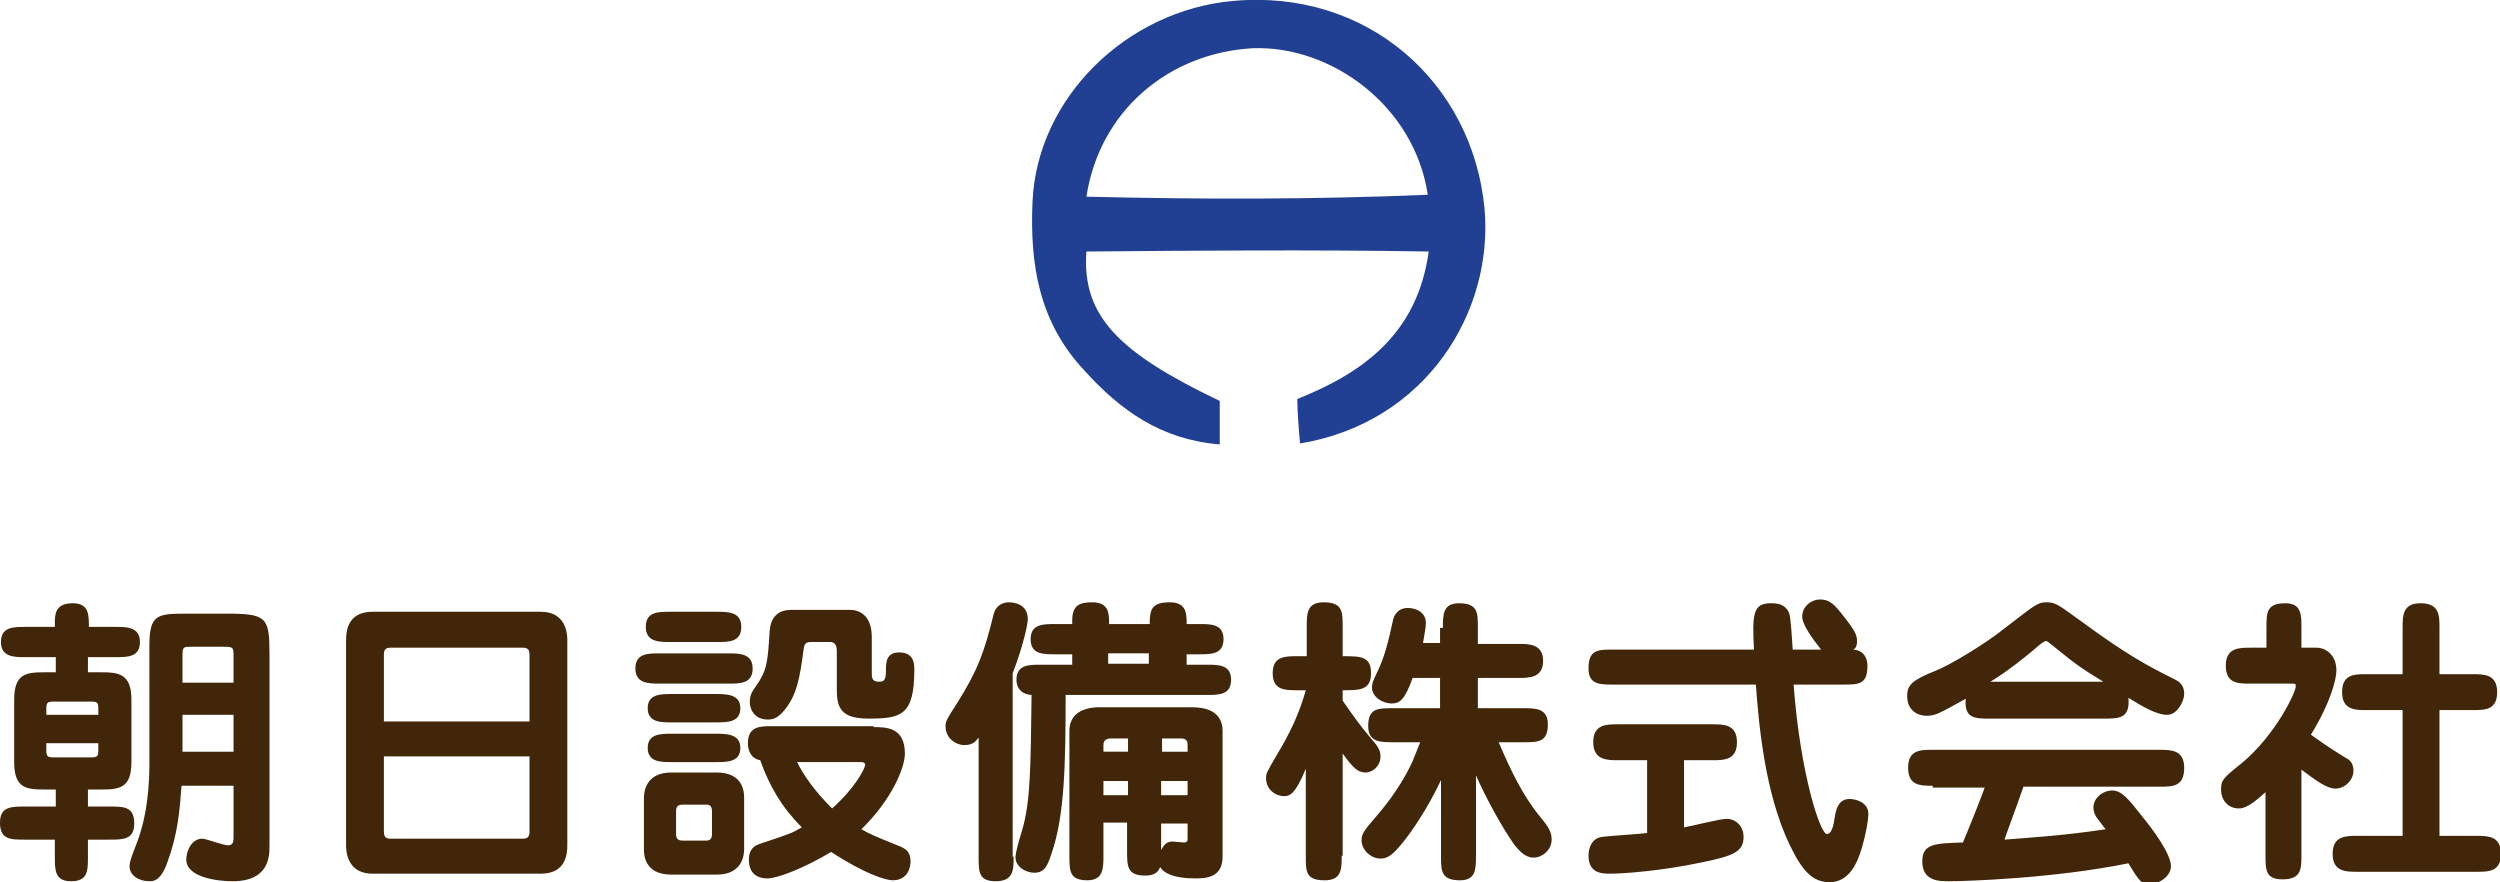 <svg xmlns="http://www.w3.org/2000/svg" viewBox="0 0 264.4 93.3"><path d="M137.5 46.9c-.1-.8-.3-3.5-.3-4.7 7-2.8 12.7-6.9 13.9-15.6-12.1-.2-24.4-.1-36.2 0-.5 6.8 3.4 10.7 14.1 15.8V47c-6.2-.5-10.5-3.6-14.3-7.8-4.8-5.1-5.8-11.2-5.5-17.9.5-11 10-20.2 21.2-21.2C144.6-1.2 155.7 8.7 157 22c1 11-6.2 22.7-19.5 24.9zm-22.6-26.1c12.3.3 24.1.3 36.1-.2-1.4-9.4-10.2-15.8-18.5-15.5-8.9.5-16.2 6.6-17.6 15.7z" fill="#213f93"/><path d="M5.8 83.5h-1c-2 0-3.3-.1-3.3-2.9V74c0-2.8 1.3-2.9 3.3-2.9h1.1v-1.6H2.7c-1.2 0-2.6 0-2.6-1.6s1.3-1.6 2.6-1.6h3.1V66c0-1 0-2.2 1.9-2.2 1.7 0 1.7 1.2 1.7 2.5h2.8c1.2 0 2.6 0 2.6 1.6s-1.3 1.6-2.6 1.6H9.3v1.6h1.3c1.9 0 3.3.1 3.3 2.9v6.6c0 2.8-1.3 2.9-3.3 2.9H9.3v1.8h2.3c1.5 0 2.6 0 2.6 1.8 0 1.7-1.2 1.7-2.6 1.7H9.3v1.8c0 1.5 0 2.6-1.8 2.6-1.7 0-1.7-1.2-1.7-2.6v-1.8H2.6c-1.5 0-2.6 0-2.6-1.8 0-1.7 1.2-1.7 2.6-1.7h3.3v-1.8zm4.6-7.9V75c0-.7-.1-.8-.8-.8H5.7c-.7 0-.8.1-.8.8v.6h5.5zm-5.5 3v.7c0 .7.1.8.8.8h3.9c.7 0 .8-.1.8-.8v-.7H4.9zm19.8 4.5h-5.5c-.2 2.7-.4 5.1-1.5 8.1-.7 2-1.5 2-1.9 2-1.1 0-2.1-.6-2.1-1.6 0-.7.7-2.1 1.1-3.4.3-1 1-3.3 1-7.5V68.3c0-3.3.8-3.4 3.9-3.4H24c4.2 0 4.5.4 4.5 4.2v20.4c0 1 0 3.7-3.9 3.7-1.6 0-4.9-.4-4.9-2.3 0-.8.5-2.2 1.7-2.2.4 0 2.2.7 2.7.7.6 0 .6-.4.6-1.1v-5.2zm-5.4-10.9h5.4v-2.9c0-.9-.1-.9-1.2-.9h-3.2c-.9 0-1 0-1 .9v2.9zm5.4 3.4h-5.4v3.9h5.4v-3.9zm32.5-10.9c2.2 0 2.8 1.6 2.8 3v21.7c0 1-.2 3-2.8 3H39.4c-2.2 0-2.8-1.6-2.8-3V67.7c0-1 .2-3 2.8-3h17.8zM56 76.3v-7c0-.5-.1-.8-.7-.8h-14c-.6 0-.7.3-.7.8v7H56zM40.6 80v7.9c0 .5.1.8.7.8h14c.6 0 .7-.3.7-.8V80H40.6zM77 69.1c1.2 0 2.6 0 2.6 1.6s-1.3 1.6-2.6 1.6h-7.2c-1.2 0-2.6 0-2.6-1.6s1.3-1.6 2.6-1.6H77zm-1.2 12.6c2.9 0 2.9 2.2 2.9 2.7v5.4c0 .5-.1 2.7-2.9 2.7H71c-2.9 0-2.9-2.2-2.9-2.7v-5.4c0-.5.1-2.7 2.9-2.7h4.8zm0-17c1.2 0 2.6 0 2.6 1.6s-1.3 1.6-2.6 1.6h-4.9c-1.2 0-2.6 0-2.6-1.6s1.3-1.6 2.6-1.6h4.9zm-.1 8.7c1.1 0 2.6 0 2.6 1.5s-1.4 1.5-2.6 1.5H71c-1.1 0-2.5 0-2.5-1.5s1.4-1.5 2.5-1.5h4.7zm0 4.2c1.1 0 2.6 0 2.6 1.5s-1.4 1.5-2.6 1.5H71c-1.1 0-2.5 0-2.5-1.5s1.4-1.5 2.5-1.5h4.7zm-3.5 7.5c-.5 0-.7.2-.7.7v2.4c0 .6.3.7.7.7h2.5c.4 0 .6-.2.6-.7v-2.4c0-.6-.3-.7-.6-.7h-2.5zm20.2-8.2c1.3 0 3.3 0 3.3 2.8 0 1.5-1.4 4.9-4.6 8 1.1.6 1.1.6 3.8 1.7.8.3 1.4.6 1.4 1.7 0 .5-.2 2-1.9 2-.7 0-3-.7-6.5-3-2.8 1.7-5.7 2.8-6.7 2.8-.4 0-2 0-2-2 0-1.1.6-1.5 1.3-1.7 3-1 3.3-1.1 4.3-1.7-2.1-2.1-3.4-4.3-4.4-7.1-1.1-.2-1.3-1.2-1.3-1.8 0-1.8 1.3-1.8 2.6-1.8h10.7zm-3.9-8c0-.3 0-1-.7-1h-1.9c-.5 0-.8 0-.9.7-.4 3-.7 5.1-2.3 6.8-.6.6-1 .7-1.5.7-1.5 0-1.9-1.2-1.9-1.8 0-.8.2-1.1.7-1.8 1.1-1.6 1.2-2.4 1.4-5.8.2-2.2 1.8-2.2 2.4-2.2h6.1c.8 0 2.3.4 2.3 2.9v3.8c0 .6.1.9.8.9.5 0 .7-.2.7-1.2 0-.8 0-1.9 1.4-1.9 1.6 0 1.6 1.3 1.6 1.8 0 4.9-1.4 5.2-4.9 5.2-3.3 0-3.3-1.6-3.3-3.5v-3.6zm-4.2 11.7c.7 1.4 1.8 3 3.7 4.9 2.5-2.2 3.5-4.3 3.5-4.6 0-.3-.3-.3-.5-.3h-6.7zm22.9 10c0 1.4 0 2.6-1.9 2.6-1.8 0-1.8-1-1.8-2.6V78c-.3.4-.6.8-1.5.8s-2-.7-2-2c0-.5.1-.7 1.2-2.4 2.2-3.5 2.9-5.4 3.9-9.5.3-1 1.1-1.2 1.6-1.2.4 0 2 .1 2 1.8 0 .4-.4 2.6-1.6 5.7v19.4zm5.5-17.1c0 7.3-.1 12.8-1.5 16.8-.4 1.2-.7 2-1.8 2-1 0-2-.7-2-1.6 0-.6.4-1.9.7-2.9.9-3 .9-6.8 1-14.3-1.4-.1-1.6-1.1-1.6-1.6 0-1.6 1.3-1.6 2.6-1.6h3.3v-1.1h-1.8c-1.3 0-2.6 0-2.6-1.6s1.3-1.6 2.6-1.6h1.8v-.4c0-1.6.8-1.9 2.1-1.9 1.8 0 1.8 1.2 1.8 2.3h4.3v-.2c0-1.4.3-2.1 2.1-2.1s1.8 1.2 1.8 2.3h1.3c1.3 0 2.6 0 2.6 1.6s-1.3 1.6-2.6 1.6h-1.3v1.1h2.1c1.3 0 2.6 0 2.6 1.6s-1.3 1.6-2.6 1.6h-14.9zm4 13.6v3.4c0 1.3 0 2.6-1.7 2.6-1.9 0-1.9-1-1.9-2.6V77.3c0-2.5 2.7-2.5 3.2-2.5h9.8c1.2 0 3.2.3 3.2 2.5v13.3c0 2.2-1.7 2.3-2.9 2.3-.5 0-3 0-3.7-1.2-.3.8-1 .9-1.6.9-1.9 0-1.9-1-1.9-2.6v-3h-2.5zm2.6-7.6v-1.4h-1.8c-.5 0-.8.2-.8.7v.7h2.6zm0 4.6v-1.5h-2.6v1.5h2.6zm-2.1-15v1.1h4.3v-1.1h-4.3zm8.4 10.4v-.7c0-.5-.2-.7-.7-.7h-2v1.4h2.7zm0 4.6v-1.5h-2.8v1.5h2.8zm-2.8 3v2.8c.2-.3.4-.9 1.2-.9.2 0 1 .1 1.2.1.4 0 .4-.2.4-.5v-1.5h-2.8zm19.1 3.4c0 1.4 0 2.6-1.8 2.6-2 0-2-.9-2-2.6v-9.2c-1.1 2.7-1.7 2.9-2.3 2.9-.9 0-1.9-.7-1.9-1.9 0-.5 0-.5 1.1-2.4 1.4-2.3 2.4-4.4 3.1-6.9h-.9c-1.3 0-2.6 0-2.6-1.8s1.3-1.8 2.6-1.8h1v-3.1c0-1.4 0-2.6 1.8-2.6 2 0 2 1 2 2.6v3.1c1.9 0 3 0 3 1.8s-1.2 1.8-3 1.8v1.1c1.1 1.6 1.9 2.7 3 4 .7.8 1 1.2 1 1.9 0 1-.8 1.7-1.6 1.7s-1.3-.5-2.4-2v10.8zm10.7-24.1c0-1.4 0-2.6 1.7-2.6 2 0 2 1 2 2.6v1.7h4.3c1.1 0 2.6 0 2.6 1.8s-1.5 1.8-2.6 1.8h-4.3v3.2h4.8c1.3 0 2.6 0 2.6 1.7 0 1.9-1 1.9-2.6 1.9h-2.6c1.2 2.8 2.5 5.6 4.4 7.9 1 1.2 1.2 1.7 1.2 2.4 0 1.1-1 1.9-1.9 1.9-.9 0-1.5-.7-2-1.3-1.3-1.8-3.1-5.1-4.1-7.4v8.5c0 1.4 0 2.6-1.7 2.6-2 0-2-1-2-2.6v-8c-1.3 2.8-3.1 5.5-4.2 6.8-1 1.2-1.5 1.5-2.2 1.5-1.1 0-2-1-2-1.9 0-.7.2-1 1.5-2.5 1.5-1.7 3-3.9 3.9-5.9.1-.3.7-1.7.8-2h-2.9c-1.3 0-2.6 0-2.6-1.7 0-1.9 1-1.9 2.6-1.9h5v-3.2h-2.9c-.8 2.2-1.3 2.7-2.2 2.7-1 0-2.1-.7-2.1-1.7 0-.4.1-.7.5-1.5.9-1.8 1.3-3.7 1.7-5.5.1-.6.5-1.4 1.6-1.4.8 0 1.9.4 1.9 1.6 0 .5-.2 1.4-.3 2.1h1.8v-1.6zm37.1 6.1c.7 9.3 2.8 15.7 3.5 15.7.5 0 .7-.7.9-2.1.1-.4.3-1.6 1.5-1.6.6 0 2 .3 2 1.6 0 .5-.2 1.9-.7 3.6-.5 1.7-1.4 3.6-3.4 3.6-1.8 0-2.9-1.2-4.2-3.9-2.7-5.6-3.3-13-3.6-17h-15.1c-1.4 0-2.6 0-2.6-1.7 0-2 1-2 2.6-2h14.9c-.2-3.8-.1-4.9 1.8-4.9.7 0 1.5.1 1.9 1 .2.4.3 2.6.4 3.9h3c-.8-1-2-2.6-2-3.5 0-1 .9-1.8 1.9-1.8 1 0 1.5.5 2.5 1.8 1.2 1.5 1.4 2 1.4 2.6s-.2.8-.4.9c1.2.1 1.5 1 1.5 1.7 0 2-.9 2-2.6 2h-5.2zm-11.6 15c.7-.1 3.8-.9 4.5-.9 1 0 1.8.8 1.8 1.9 0 1.5-.9 2-4.4 2.7-4.2.9-8.3 1.2-9.7 1.2-.8 0-2.3 0-2.3-1.9 0-.9.4-1.9 1.5-2 .7-.1 4-.3 4.7-.4v-7.7h-3.1c-1.1 0-2.6 0-2.6-1.9s1.4-1.9 2.6-1.9h10c1.2 0 2.6 0 2.6 1.9s-1.4 1.9-2.6 1.9h-3v7.1zM210.4 76c-1.5 0-2.7 0-2.5-2.1-2.9 1.6-3.2 1.8-4.2 1.8-.8 0-2-.5-2-2.1 0-1.2.6-1.7 3.1-2.7 1.3-.5 5.2-2.8 7.4-4.6 3-2.3 3.3-2.6 4.2-2.6 1 0 1.2.2 3.7 2 4.9 3.6 7 4.7 9.8 6.1.4.2 1.1.5 1.1 1.6 0 .7-.7 2.2-1.8 2.2-1.2 0-2.8-1-4.1-1.8.2 2.2-1 2.2-2.6 2.2h-12.1zm-6 7.1c-1.3 0-2.6 0-2.6-1.9s1.3-1.9 2.6-1.9h24c1.2 0 2.6 0 2.6 1.9 0 2-1.2 2-2.6 2H214c-.9 2.6-1.9 5.2-2 5.6 2.4-.2 6.1-.4 10.7-1.1-.2-.2-.9-1.2-1-1.3-.2-.3-.3-.7-.3-1 0-1 1-1.8 2-1.8s1.8 1 3.2 2.8c1 1.2 3 3.9 3 5.2 0 1.1-1.3 1.9-2.2 1.9s-1.1-.2-2.3-2.2c-7.8 1.6-17.2 1.9-19 1.9-1 0-2.8 0-2.8-2.1 0-1.9 1.4-1.9 4.3-2 1.1-2.6 2.2-5.5 2.3-5.8h-5.5zm18.2-10.9c-2.9-1.8-3-1.9-5.6-4-.2-.1-.4-.4-.6-.4-.1 0-.2 0-.7.4-2.3 2-4.2 3.3-5.2 3.9h12.1zm17.2 11.4c-.8.7-2 1.9-3 1.9-1.2 0-1.9-.9-1.9-2 0-1 .2-1.2 2.2-2.8 3.6-3 5.7-7.5 5.7-8.1 0-.3 0-.3-.5-.3H238c-1.3 0-2.6 0-2.6-1.9s1.4-1.9 2.6-1.9h1.7v-2.1c0-1.6 0-2.6 2-2.6 1.7 0 1.7 1.2 1.7 2.6v2.1h1.6c1 0 2.1.8 2.1 2.4 0 .9-.6 3.4-2.7 6.8.7.5 1.8 1.3 3.6 2.4.4.2.9.5.9 1.4 0 1-.9 1.9-1.9 1.9-.9 0-2-.8-3.6-2v9c0 1.5 0 2.6-2 2.6-1.8 0-1.8-1-1.8-2.6v-6.8zm14.3 4.7V75.1h-3.8c-1.2 0-2.6 0-2.6-1.9s1.3-1.9 2.6-1.9h3.8v-4.9c0-1.3 0-2.6 1.9-2.6 2 0 2 1.3 2 2.6v4.9h3.5c1.2 0 2.6 0 2.6 1.9s-1.3 1.9-2.6 1.9H258v13.3h3.9c1.2 0 2.6 0 2.6 1.9s-1.3 1.9-2.6 1.9h-12.6c-1.2 0-2.6 0-2.6-1.9s1.4-1.9 2.6-1.9h4.8z" fill="#412609"/></svg>